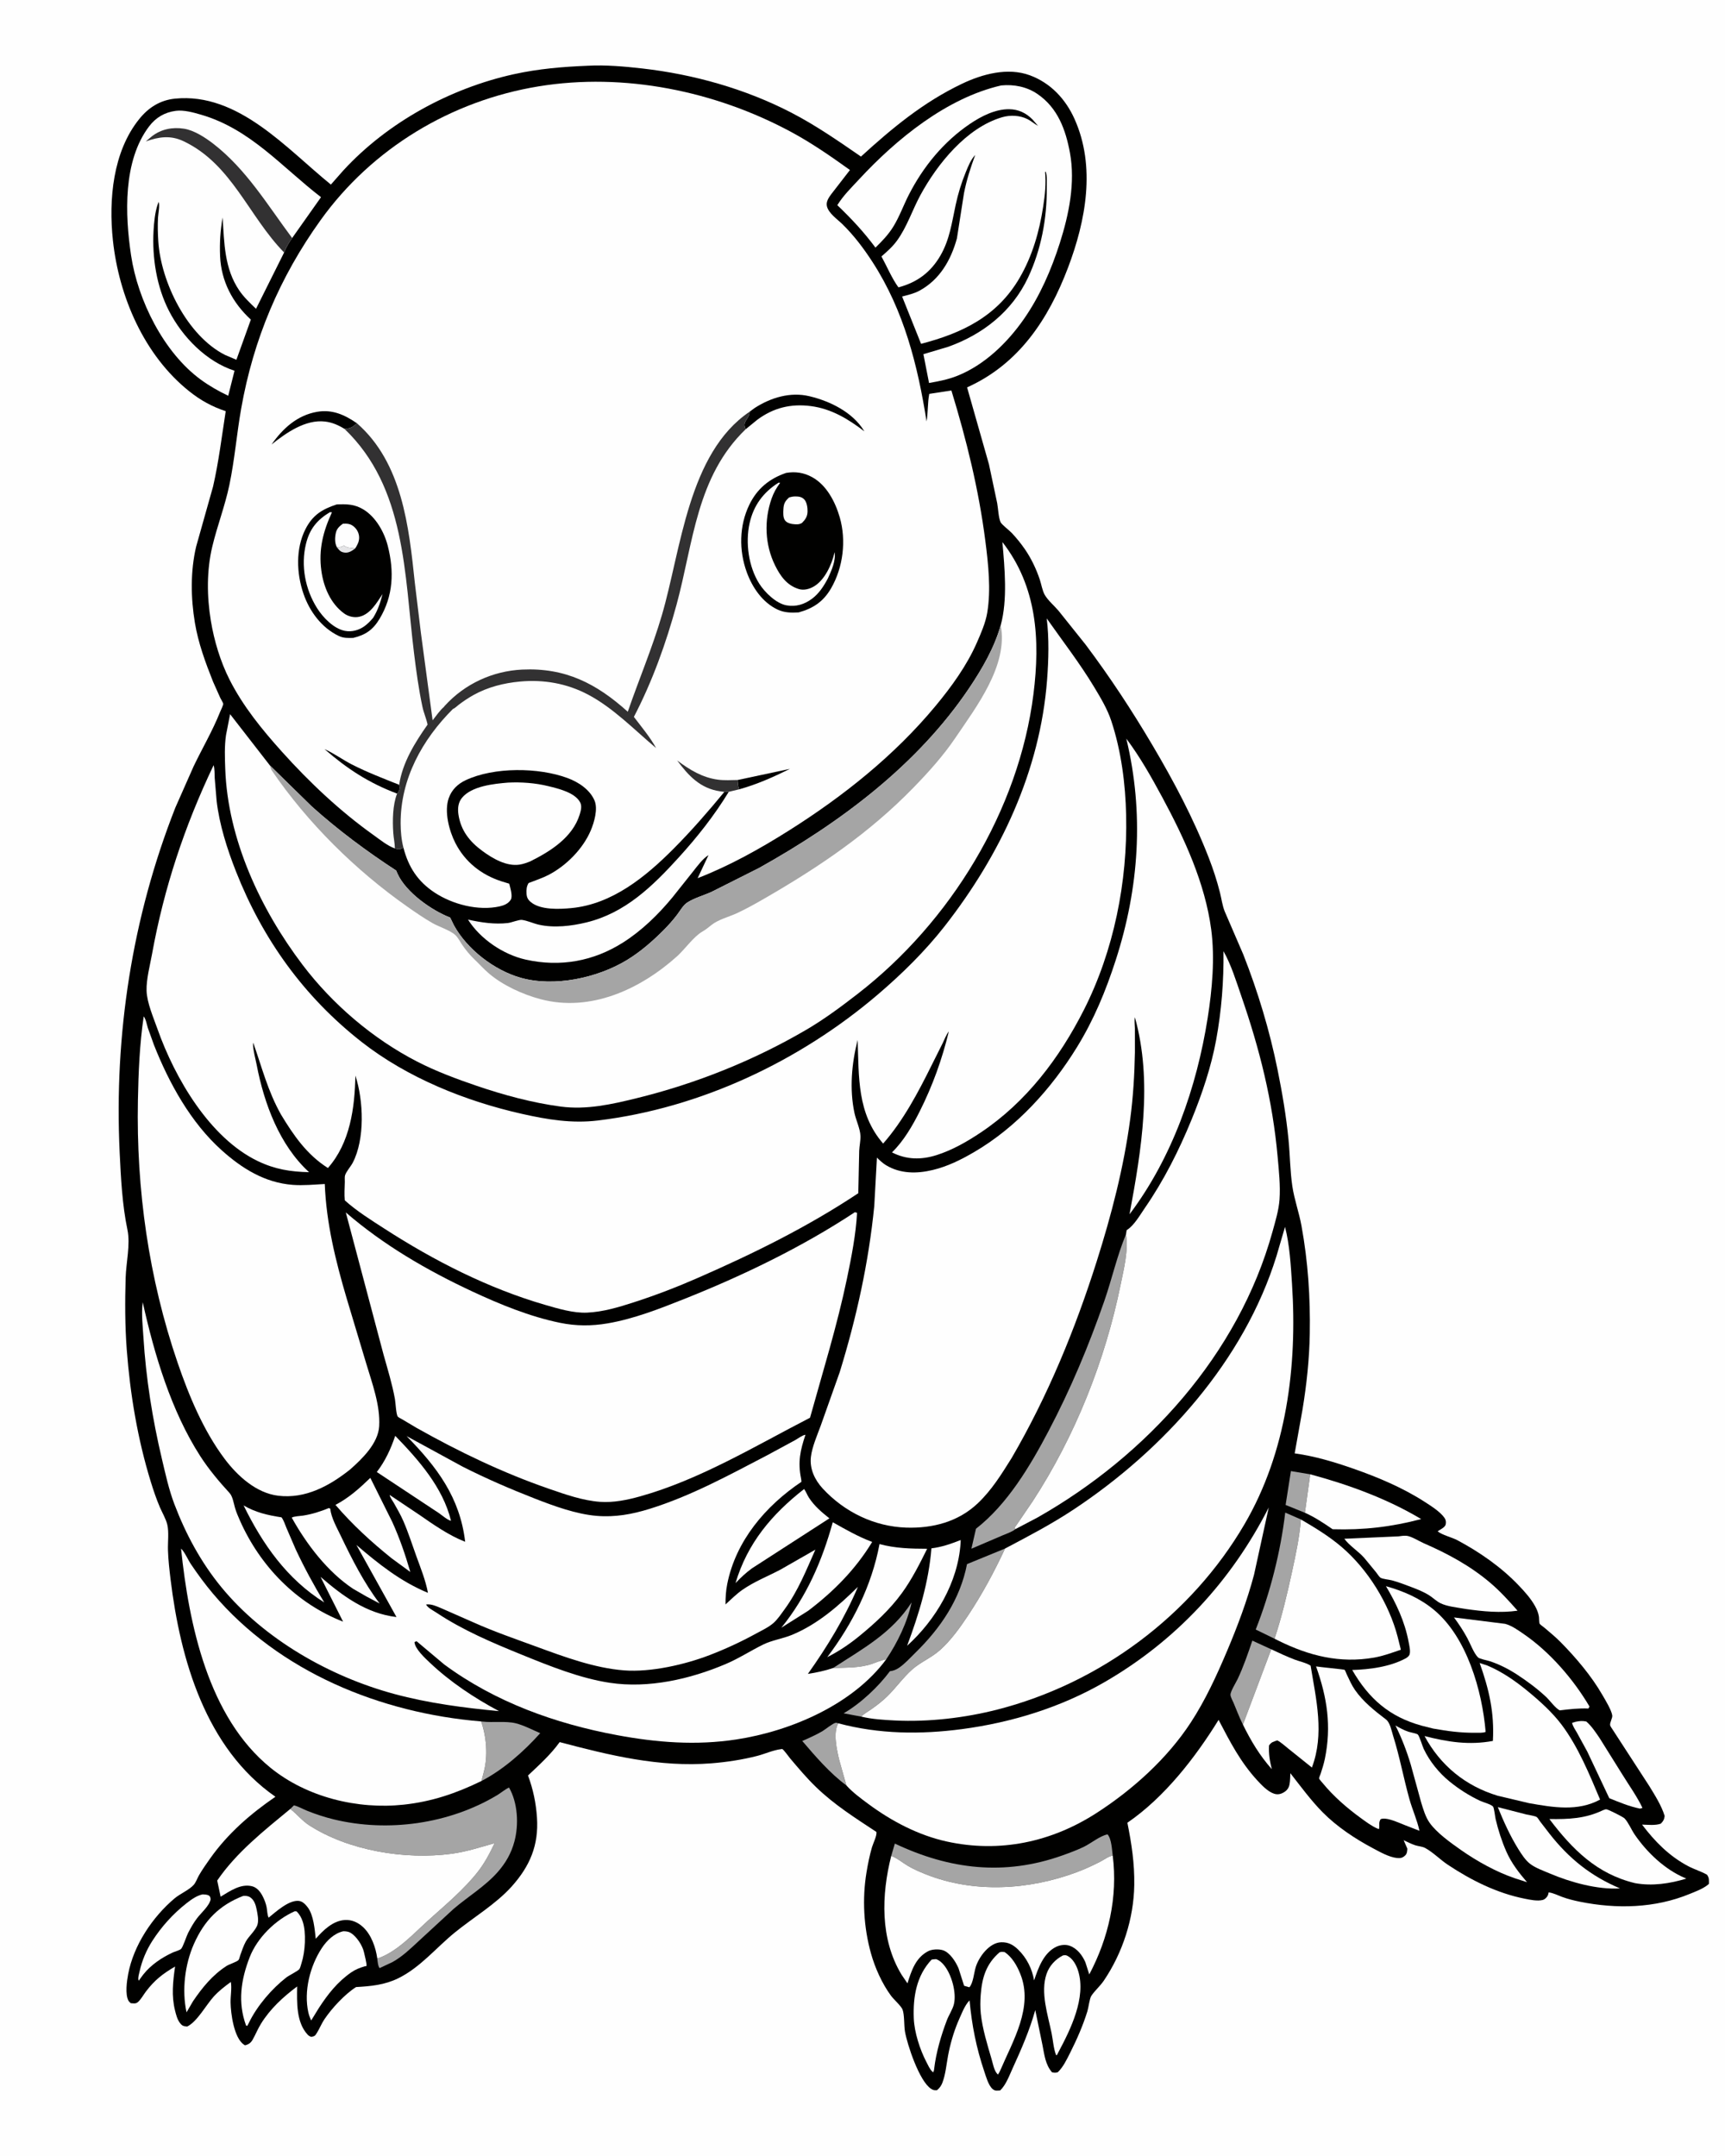 <svg version="1.1" xmlns="http://www.w3.org/2000/svg" style="display: block;" viewBox="0 0 1638 2048" width="1024" height="1280">
<path transform="translate(0,0)" fill="rgb(254,254,254)" d="M -0 -0 L 1638 0 L 1638 2048 L -0 2048 L -0 -0 z"/>
<path transform="translate(0,0)" fill="rgb(1,1,0)" d="M 557.902 62.45 C 575.038 61.519 592.888 63.119 609.93 65.054 C 658.515 70.569 707.729 84.417 751.261 106.938 C 774.582 119.003 795.97 133.868 817.549 148.731 C 847.146 121.681 876.822 97.119 913.289 79.672 C 932.686 70.392 956.883 63.728 977.984 71.536 C 997.69 78.829 1011.91 94.127 1020.38 113.004 C 1040.72 158.291 1031.11 209.686 1014.17 254.336 C 995.587 303.303 967.489 345.855 918.336 367.98 L 939.104 441.047 L 946.933 478 C 947.861 483.014 948.128 491.539 950.123 495.981 C 951.158 498.286 958.588 503.936 960.781 506.275 C 965.316 511.113 969.525 516.319 973.284 521.782 C 979.313 530.547 984 540.431 987.382 550.5 C 988.882 554.966 989.817 561.169 992.148 565.162 C 995.223 570.431 1001.13 575.391 1005.12 580.086 L 1030.91 612.331 C 1053.93 642.976 1074.79 674.715 1094.29 707.697 C 1114.78 742.367 1133.29 777.222 1147.89 814.811 C 1152.04 825.504 1155.7 836.69 1158.5 847.831 C 1159.97 853.657 1160.75 859.879 1162.91 865.5 L 1180.7 906.741 C 1194.55 941.944 1205.7 978.906 1213.2 1016 C 1217.67 1038.06 1221.48 1060.46 1223.66 1082.87 C 1225.07 1097.36 1225.12 1112.35 1227.24 1126.71 C 1229.1 1139.34 1233.64 1151.78 1235.95 1164.43 C 1242.15 1198.36 1244.42 1232.55 1243.82 1267 C 1243.41 1291.06 1240.83 1315.27 1236.91 1339 L 1229.48 1380.58 C 1248.8 1383.23 1267.32 1388.83 1285.67 1395.26 C 1308.78 1403.34 1332.25 1413.27 1352.87 1426.57 C 1358.81 1430.4 1367.83 1436.06 1371.83 1441.91 C 1373.15 1443.83 1373.33 1445.74 1372.93 1448.01 C 1372.44 1450.8 1367.65 1452.97 1365.26 1454.58 C 1369.19 1458.04 1378.88 1460.33 1384 1463.06 C 1405.09 1474.31 1425.73 1488.63 1442.24 1505.98 C 1448.04 1512.07 1453.78 1518.4 1457.88 1525.79 C 1459.61 1528.91 1460.88 1532.1 1461.45 1535.64 C 1461.68 1537.04 1461.56 1541.32 1462.1 1542.31 C 1462.63 1543.27 1465.79 1545.42 1466.75 1546.23 C 1471.94 1550.67 1477.27 1555.01 1482.07 1559.88 C 1496.66 1574.68 1511.35 1592.01 1521.73 1610.03 C 1524.47 1614.79 1530.23 1624.14 1531.1 1629.38 C 1531.52 1631.94 1528.71 1636.17 1529.09 1638.76 C 1529.25 1639.8 1530.89 1642.01 1531.49 1642.97 L 1566.38 1696.73 C 1571.76 1705.57 1577.83 1715.04 1580.89 1725 C 1580.44 1728.4 1579.62 1729.87 1577.23 1732.31 C 1571.97 1734.21 1565.01 1733.32 1559.42 1733.21 C 1571.61 1749.32 1585.2 1763.14 1603.26 1772.69 C 1609.07 1775.76 1615.42 1777.58 1621.13 1780.82 C 1623.35 1784.12 1622.92 1785.74 1622.92 1789.5 L 1621.57 1790.65 C 1616.81 1794.37 1610.11 1796.83 1604.54 1799.11 C 1571.47 1812.69 1535.15 1813.49 1500.41 1806.47 C 1494.76 1805.32 1489.27 1803.97 1483.84 1802.01 C 1479.78 1800.54 1474.94 1798.02 1470.7 1797.6 C 1470.51 1798.59 1470.34 1799.58 1469.9 1800.5 C 1469.03 1802.31 1467.14 1804.22 1465.17 1804.76 C 1460.1 1806.14 1452.92 1804.58 1447.88 1803.57 C 1421.56 1798.32 1397.23 1786.13 1374.99 1771.38 C 1367.83 1766.63 1360.93 1759.51 1353.56 1755.5 C 1350.62 1753.9 1347.12 1753.87 1344 1752.84 C 1340.27 1751.6 1336.54 1749.68 1332.98 1748.02 L 1336.5 1756.05 C 1336.38 1758.31 1336.25 1760.76 1334.5 1762.44 C 1331.98 1764.87 1329.91 1765.3 1326.5 1764.92 C 1318.86 1764.05 1310.36 1759.14 1303.62 1755.56 C 1286.79 1746.63 1269.51 1735.12 1256.07 1721.52 C 1244.87 1710.18 1235.2 1696.9 1225.36 1684.37 C 1225.21 1687.98 1225.23 1691.89 1224.48 1695.42 C 1223.8 1698.63 1222.03 1700.82 1219.27 1702.5 C 1216.35 1704.28 1213.34 1704.94 1210 1703.88 C 1203.95 1701.95 1197.91 1695.52 1193.75 1690.97 C 1177.75 1673.48 1168.05 1654.48 1157.21 1633.72 C 1134.97 1669.73 1105.8 1707.3 1070.59 1731.44 C 1074.6 1751.54 1077.43 1769.93 1077.12 1790.57 C 1076.63 1822.52 1066.09 1854.94 1048.26 1881.36 C 1044.76 1886.55 1039.73 1890.82 1036.39 1895.8 C 1034.61 1898.44 1033.71 1906.95 1032.63 1910.43 C 1028.42 1924.02 1022.61 1937.31 1016.2 1950 C 1012.97 1956.38 1009.68 1963.43 1004.5 1968.43 C 1002.26 1969.09 1001.22 1968.97 999.019 1968.5 C 992.73 1961.29 991.753 1951.96 989.984 1942.88 L 983.092 1909.37 C 977.779 1928.45 969.836 1946.68 961.609 1964.66 C 958.398 1971.67 955.369 1980.31 949.776 1985.71 C 946.906 1985.91 944.981 1986.45 942.598 1984.4 C 938.579 1980.95 936.324 1972.58 934.673 1967.7 C 927.097 1945.31 922.83 1923.72 920.689 1900.2 C 915.864 1904.89 912.436 1914.59 909.632 1920.75 C 905.414 1930.86 902.294 1941.83 900.277 1952.58 C 898.7 1960.98 897.938 1970.4 894.893 1978.36 C 893.746 1981.35 892.247 1983.43 889.774 1985.5 C 887.282 1985.62 886.444 1985.61 884.29 1984.28 C 872.998 1977.28 861.43 1941.99 859.326 1929.73 C 858.325 1923.89 858.97 1914.01 857.007 1908.82 C 855.796 1905.62 848.479 1899.03 846.09 1895.79 C 837.565 1884.2 830.863 1869.25 827.011 1855.43 C 820.12 1830.69 818.604 1803.78 822.821 1778.44 C 824.152 1770.44 825.751 1762.46 828.01 1754.67 C 829.03 1751.14 833.005 1743.33 832.158 1740.14 C 811.806 1726.68 792.419 1714.54 774.781 1697.47 C 765.987 1688.97 758.154 1679.65 750.272 1670.31 C 749.016 1668.83 744.145 1661.96 742.799 1661.42 C 742.456 1661.28 742.062 1661.49 741.694 1661.53 C 734.318 1662.37 726.286 1666.07 719.003 1667.95 C 705.119 1671.53 689.961 1673.84 675.655 1674.98 C 625.95 1678.95 578.96 1667.42 531.375 1654.84 C 522.811 1666.76 511.911 1676.52 501.305 1686.56 C 506.175 1699.64 508.907 1712.73 509.827 1726.66 C 511.553 1752.79 503.078 1772.71 485.785 1792.01 C 470.829 1808.7 449.22 1821.5 431.82 1835.67 C 414.078 1850.12 398.98 1868.88 378.175 1879.13 C 365.198 1885.52 352.136 1886.74 337.998 1887.52 C 327.223 1894.39 315.01 1907.61 307.898 1918.17 C 305.146 1922.26 303.421 1926.86 300.826 1931 C 299.013 1933.88 298.854 1934.13 295.5 1934.85 C 294.084 1934.34 293.13 1933.93 292.08 1932.81 C 281.061 1921.08 281.805 1901.96 282.017 1886.96 C 268.626 1897 256.534 1908.08 247.649 1922.4 C 244.601 1927.31 242.531 1932.71 239.652 1937.7 C 237.95 1940.65 235.759 1942.08 232.5 1942.86 L 231.481 1942.23 C 221.944 1935.74 218.949 1912.4 218.795 1902.15 C 218.702 1895.97 220.093 1888.69 219.061 1882.68 C 213.299 1886.85 207.654 1891.23 202.842 1896.5 C 195.675 1904.35 186.987 1920.6 177.5 1925.05 C 173.904 1924.55 172.927 1924.55 170.605 1921.5 C 168.153 1918.28 167.042 1913.75 166.068 1909.89 C 162.52 1895.83 164.051 1882.21 166.094 1868.04 C 154.358 1874.91 146.652 1880.88 138.392 1891.77 C 136.199 1894.66 133.484 1899.56 130.762 1901.81 C 128.547 1903.63 126.658 1902.99 124 1902.85 C 123.312 1902.21 122.3 1901.36 121.828 1900.5 C 118.482 1894.42 120.296 1881.75 121.543 1875.15 C 126.703 1847.85 144.532 1821.06 165.606 1803.3 C 170.831 1798.9 179.515 1795.26 183.775 1790.46 C 185.931 1788.03 187.128 1784.25 188.767 1781.42 C 191.962 1775.89 195.705 1770.58 199.393 1765.37 C 216.171 1741.66 237.626 1723.04 261.396 1706.75 C 195.148 1660.64 171.093 1576.43 161.817 1500.38 C 160.692 1491.15 159.626 1481.79 159.333 1472.5 C 159.099 1465.07 160.387 1455.31 158.679 1448.2 C 157.392 1442.84 153.915 1436.99 151.712 1431.88 C 148.313 1423.98 145.535 1415.71 143.002 1407.5 C 130.506 1367.02 123.378 1324.27 120.191 1282.07 C 118.487 1259.5 118.459 1236.41 119.134 1213.78 C 119.562 1199.42 123.766 1182.09 120.847 1168.18 C 115.89 1144.55 114.613 1118.95 113.464 1094.88 C 108.119 982.966 125.239 871.547 166.361 767.135 L 183.618 728.111 C 191.886 710.809 201.71 694.207 208.811 676.372 C 209.417 674.848 211.886 669.951 211.818 668.625 C 211.763 667.571 209.62 664.161 209.029 662.947 L 202.16 647.562 C 194.936 629.361 188.13 610.972 184.908 591.573 C 180.97 567.87 180.598 542.785 186.072 519.296 L 202.175 462.123 C 207.549 438.705 210.474 414.326 214.187 390.591 C 201.078 386.22 190.385 380.33 179.588 371.728 C 136.757 337.604 112.719 281.707 107.022 228.19 C 102.925 189.709 106.949 144.078 132.121 112.982 C 140.971 102.05 151.963 95.108 166.031 93.7 C 226.141 87.688 271.997 141.267 314.074 175.33 L 325.852 161.957 C 367.923 116.187 427.359 83.844 487.832 70.496 C 511.065 65.368 534.184 63.424 557.902 62.45 z"/>
<path transform="translate(0,0)" fill="rgb(165,165,165)" d="M 1239.19 1436.98 L 1220.87 1429.57 L 1225.9 1397.4 L 1244.24 1400.45 L 1239.19 1436.98 z"/>
<path transform="translate(0,0)" fill="rgb(165,165,165)" d="M 803.675 1695.95 C 788.416 1684.85 774.031 1668.1 761.797 1653.77 C 768.213 1650.96 774.63 1648.11 780.697 1644.59 C 783.47 1642.99 790.859 1636.92 793.46 1636.5 C 794.313 1636.36 795.159 1636.82 796.008 1636.98 C 790.744 1645.77 794.752 1663.17 797.092 1672.55 L 803.675 1695.95 z"/>
<path transform="translate(0,0)" fill="rgb(165,165,165)" d="M 791.046 1584.47 C 819.268 1566.07 846.833 1551.41 865.64 1522.13 C 861.725 1540.72 852.199 1560.4 841.599 1576.12 L 840.857 1576.27 C 836.596 1577.21 832.519 1578.91 828.419 1580.38 C 816.915 1584.52 803.193 1584 791.046 1584.47 z"/>
<path transform="translate(0,0)" fill="rgb(165,165,165)" d="M 1180.32 1638.21 L 1179.88 1637.33 C 1176.73 1630.92 1174.23 1624.22 1171.46 1617.64 C 1170.63 1615.68 1168.54 1611.96 1168.5 1609.92 C 1168.42 1606.69 1173.75 1598.22 1175.26 1595.04 C 1180.87 1583.17 1185.06 1570.86 1189.27 1558.45 L 1207.22 1566.68 L 1180.32 1638.21 z"/>
<path transform="translate(0,0)" fill="rgb(165,165,165)" d="M 456.802 1635.2 L 458.09 1635.35 C 468.065 1636.52 480.071 1634.63 489.532 1636.93 C 497.186 1638.78 505.566 1643.23 512.897 1646.35 C 497.448 1663.66 477.823 1681.03 457.09 1691.78 L 459.347 1683.08 C 463.364 1667.95 461.886 1649.87 456.802 1635.2 z"/>
<path transform="translate(0,0)" fill="rgb(254,254,254)" d="M 1496.46 1635.5 C 1500.14 1634.77 1502.82 1634.5 1506.5 1635.3 C 1511.6 1639.74 1515.35 1645.56 1519.15 1651.11 L 1540.82 1685.8 C 1547.15 1696.08 1554.66 1706.48 1559.81 1717.35 L 1557.5 1718.03 C 1547.25 1715.94 1537.92 1712.05 1528.28 1708.11 L 1507.45 1663.95 L 1497.57 1645.87 C 1495.99 1643.05 1493.51 1639.71 1493 1636.5 L 1496.46 1635.5 z"/>
<path transform="translate(0,0)" fill="rgb(254,254,254)" d="M 192.103 1799.5 C 194.292 1799.62 196.545 1799.5 198.427 1800.77 C 199.633 1801.59 199.549 1802.69 199.886 1804 C 198.89 1810.15 190.851 1817.05 187.074 1821.98 C 183.716 1826.36 180.936 1831.34 178.402 1836.24 C 176.877 1839.19 173.606 1849.6 171.697 1851.37 C 170.384 1852.58 165.586 1853.91 163.749 1854.76 C 153.52 1859.49 143.095 1866.49 136.073 1875.39 L 135.172 1876.55 L 131.569 1881.5 L 131.288 1880.75 C 130.746 1878.4 131.866 1874.97 132.385 1872.64 C 134.661 1862.43 138.784 1852.56 144.435 1843.75 C 153.144 1830.18 164.144 1817.96 176.847 1808 C 181.345 1804.48 186.446 1800.76 192.103 1799.5 z"/>
<path transform="translate(0,0)" fill="rgb(254,254,254)" d="M 231.175 1430.03 C 242.588 1436.73 254.243 1439.35 267.177 1441.34 C 269.339 1444.22 270.511 1448.11 271.891 1451.43 L 280.736 1471.92 C 288.83 1489.15 297.876 1505.89 307.754 1522.16 C 272.315 1499.93 249.274 1466.95 231.175 1430.03 z"/>
<path transform="translate(0,0)" fill="rgb(254,254,254)" d="M 912.258 1462.88 L 912.164 1465.62 C 909.798 1502.94 888.635 1538.69 861.367 1563.33 C 872.608 1533.13 881.865 1503.1 884.472 1470.78 C 894.114 1469.65 903.279 1466.43 912.258 1462.88 z"/>
<path transform="translate(0,0)" fill="rgb(254,254,254)" d="M 375.182 1363.91 C 397.297 1386.68 420.463 1412.88 428.163 1444.61 C 425.104 1444.14 419.295 1439.1 416.506 1437.21 L 357.686 1398.28 C 365.793 1387.7 370.907 1376.49 375.182 1363.91 z"/>
<path transform="translate(0,0)" fill="rgb(165,165,165)" d="M 1210.36 1556.64 L 1192.47 1547.92 C 1206.23 1513.02 1216.11 1474.06 1220.5 1436.82 L 1235.38 1443.33 C 1234.08 1460.19 1230.5 1476.63 1226.93 1493.12 C 1222.29 1514.56 1217.23 1535.77 1210.36 1556.64 z"/>
<path transform="translate(0,0)" fill="rgb(254,254,254)" d="M 1009.32 1857.5 C 1011.05 1857.23 1011.89 1856.99 1013.55 1857.82 C 1018.88 1860.48 1022.2 1866.84 1023.86 1872.29 C 1031.61 1897.62 1016.61 1927.79 1004.94 1949.63 L 1003.76 1952 L 1002.89 1952.23 C 1000.46 1946.08 999.949 1938.04 998.63 1931.5 C 995.09 1913.95 987.749 1892.61 993.839 1874.97 C 996.494 1867.28 1002.2 1861.19 1009.32 1857.5 z"/>
<path transform="translate(0,0)" fill="rgb(254,254,254)" d="M 351.532 1403.84 L 372.427 1445.8 C 379.428 1461.28 384.793 1476.93 389.518 1493.24 L 371.733 1480.21 C 352.173 1464.46 334.82 1448.56 318.418 1429.51 C 331.2 1422.81 341.267 1413.75 351.532 1403.84 z"/>
<path transform="translate(0,0)" fill="rgb(254,254,254)" d="M 325.937 1834.5 C 328.428 1834.55 330.788 1834.76 332.964 1836.09 C 338.559 1839.52 344.112 1848.14 345.5 1854.42 C 345.935 1856.39 348.391 1865.99 347.888 1867.35 C 347.697 1867.86 346.828 1867.65 346.299 1867.8 C 341.575 1869.2 337.454 1870.77 333.383 1873.58 C 320.3 1882.63 311.156 1894.32 302.612 1907.48 L 295.331 1919.31 C 294.264 1916.81 293.266 1914.33 292.67 1911.67 C 288.155 1891.52 294.26 1867.55 305.448 1850.52 C 310.188 1843.3 317.313 1836.37 325.937 1834.5 z"/>
<path transform="translate(0,0)" fill="rgb(254,254,254)" d="M 312.209 1432.5 L 313.463 1433.1 C 314.417 1441.84 319.602 1450.8 323.356 1458.66 C 333.85 1480.61 345.611 1503.83 360.391 1523.19 L 348.014 1516.62 L 335.262 1509.28 C 310.937 1493.19 290.988 1466.95 276.916 1441.65 C 278.482 1440.33 285.17 1440.07 287.464 1439.71 C 296.184 1438.36 304.058 1435.84 312.209 1432.5 z"/>
<path transform="translate(0,0)" fill="rgb(254,254,254)" d="M 790.756 1445.99 C 803.231 1453.01 814.697 1459.6 828.179 1464.72 C 812.432 1490.71 791.517 1511.82 767.415 1530.07 L 741.916 1546.17 C 765.963 1516.56 780.646 1482.6 790.756 1445.99 z"/>
<path transform="translate(0,0)" fill="rgb(254,254,254)" d="M 763.536 1414.44 C 765.297 1416.76 766.432 1420.08 768.076 1422.6 C 773.343 1430.68 780.122 1436.36 787.558 1442.3 L 713.992 1489.79 C 708.249 1494.02 703.262 1498.63 698.395 1503.82 C 709.69 1465.88 732.778 1438.52 763.536 1414.44 z"/>
<path transform="translate(0,0)" fill="rgb(254,254,254)" d="M 884.59 1861.5 C 886.051 1861.11 887.495 1861.1 889 1861.01 C 892.527 1862.42 894.8 1864.59 897.06 1867.55 C 903.724 1876.28 908.303 1892.63 905.895 1903.5 C 904.781 1908.53 901.064 1913.95 899.193 1918.87 C 893.622 1933.5 888.92 1949.6 887.062 1965.17 L 886.91 1966.5 L 886.162 1968.56 L 885.326 1967.84 C 882.948 1965.69 881.161 1961.54 879.688 1958.71 C 873.558 1946.96 868.217 1930.52 867.704 1917.14 C 866.92 1896.71 870.266 1876.73 884.59 1861.5 z"/>
<path transform="translate(0,0)" fill="rgb(254,254,254)" d="M 1422.41 1716.62 L 1449.52 1723.57 C 1452.1 1724.21 1457.28 1724.8 1459.36 1726.01 C 1460.23 1726.51 1461.95 1729.42 1462.62 1730.3 L 1471.45 1741.76 C 1489.99 1765.42 1510.77 1782.14 1538.5 1793.81 C 1517.29 1795.18 1491.32 1787.96 1471.9 1779.68 C 1465.91 1777.13 1457.85 1774.3 1452.8 1770.26 C 1448.41 1766.74 1444.96 1761.34 1442.01 1756.63 C 1434.27 1744.27 1427.88 1730.13 1422.41 1716.62 z"/>
<path transform="translate(0,0)" fill="rgb(254,254,254)" d="M 835.165 1466.73 C 850.19 1470.81 864.975 1471.15 880.405 1471.19 C 873.266 1485.58 865.985 1500.08 856.525 1513.13 C 845.05 1528.95 830.49 1542.31 815.392 1554.58 C 806.141 1562.11 796.183 1568.76 785.537 1574.13 C 809.58 1542.3 827.777 1506.24 835.165 1466.73 z"/>
<path transform="translate(0,0)" fill="rgb(165,165,165)" d="M 817.884 1630.64 L 801.06 1627.49 C 816.999 1618.35 834.133 1602.23 845.034 1587.5 C 848.307 1587.17 851.121 1585.98 853.823 1584.12 C 859.287 1580.36 864.254 1574.8 869.028 1570.14 C 893.1 1546.62 911.717 1519.37 918.271 1485.76 L 954.411 1470.96 C 944.239 1492.9 932.648 1514.4 919.257 1534.56 C 911.612 1546.07 903.001 1558.14 892.648 1567.4 C 884.48 1574.71 874.151 1578.81 866.268 1585.79 C 857.52 1593.53 850.618 1603.52 842.19 1611.68 C 837.63 1616.09 832.435 1620.08 827.232 1623.71 C 824.12 1625.88 820.422 1627.8 817.884 1630.64 z"/>
<path transform="translate(0,0)" fill="rgb(254,254,254)" d="M 949.179 1854.5 C 951.123 1853.91 951.962 1854.09 953.958 1854.27 C 961.175 1859.09 965.836 1867.37 968.981 1875.28 C 981.437 1906.58 961.853 1938.52 949.858 1966.69 C 949.243 1968.15 948.526 1969.3 947.675 1970.63 L 946.81 1969.79 C 944.024 1966.81 942.792 1960.05 941.638 1956.11 C 937.543 1942.11 932.935 1927.32 931.367 1912.81 C 930.736 1906.98 930.828 1900.94 931.263 1895.1 C 932.492 1878.62 936.395 1865.57 949.179 1854.5 z"/>
<path transform="translate(0,0)" fill="rgb(254,254,254)" d="M 1244.24 1400.45 C 1280.6 1410.27 1317.25 1423.59 1349.65 1442.98 C 1321.46 1450.43 1294.71 1453.54 1265.52 1452.63 C 1257.08 1446.84 1248.58 1441.15 1239.19 1436.98 L 1244.24 1400.45 z"/>
<path transform="translate(0,0)" fill="rgb(254,254,254)" d="M 279.764 1815.5 L 281.545 1815.65 C 284.39 1818.57 285.999 1821.48 287.303 1825.31 C 290.855 1835.77 289.623 1854.29 286.214 1864.66 C 285.717 1866.17 285.036 1869.2 284.178 1870.44 C 282.977 1872.18 274.128 1876.55 271.84 1878.33 C 257.961 1889.09 244.098 1905.28 236.316 1921.23 L 235.704 1922.5 L 234.674 1924.41 L 233.5 1924.05 C 225.472 1902.05 228.612 1880.7 236.91 1859.28 C 244.135 1840.64 261.467 1823.66 279.764 1815.5 z"/>
<path transform="translate(0,0)" fill="rgb(254,254,254)" d="M 230.733 1800.97 C 233.063 1800.71 235.501 1800.96 237.5 1802.31 C 241.435 1804.99 242.793 1809.86 243.649 1814.24 C 244.46 1818.4 245.561 1823.75 244.45 1827.87 C 242.921 1833.54 236.136 1839.01 233.249 1844.33 C 231.063 1848.36 229.581 1852.88 228.023 1857.19 C 227.642 1858.24 227.026 1861.08 226.371 1861.82 C 224.813 1863.57 217.505 1865.83 214.93 1867.5 C 201.562 1876.14 191.959 1887.98 183.139 1900.97 L 176.977 1911.52 C 172.425 1890.6 175.378 1865.96 184.022 1846.5 C 193.865 1824.33 208.011 1809.77 230.733 1800.97 z"/>
<path transform="translate(0,0)" fill="rgb(165,165,165)" d="M 846.299 1762.9 L 849.713 1751.22 C 901.873 1775.95 954.066 1782.04 1008.98 1762.44 C 1015.82 1759.99 1022.67 1757.47 1029.22 1754.31 C 1035.98 1751.04 1044.67 1743.79 1051.75 1742.5 C 1055.6 1746.9 1055.92 1757.16 1056.68 1762.77 C 1053.23 1762.86 1048.25 1766.67 1045.11 1768.27 C 1037.77 1772.03 1030.14 1775.57 1022.42 1778.45 C 976.913 1795.41 924.55 1798.56 879.003 1780.35 C 873.269 1778.05 867.469 1775.59 862.153 1772.42 C 857.422 1769.6 852.792 1765.73 847.786 1763.53 L 846.299 1762.9 z"/>
<path transform="translate(0,0)" fill="rgb(254,254,254)" d="M 1380.79 1536.42 L 1429.43 1542.51 C 1435.64 1544.17 1441.78 1548.59 1447 1552.18 C 1471.95 1569.31 1494.2 1595.1 1509.5 1621.05 L 1508.5 1622.94 C 1499.42 1622.56 1490.34 1623.57 1481.34 1624.69 C 1477.4 1623.04 1471.8 1615.23 1468.35 1611.99 C 1459.95 1604.11 1450.42 1597.05 1440.79 1590.75 C 1432.75 1585.5 1424.14 1581.09 1415.02 1578.04 C 1412.36 1577.15 1405.01 1575.88 1403.48 1574.27 C 1399.45 1570 1396.35 1561.45 1393.49 1556.15 C 1389.71 1549.13 1385.51 1542.8 1380.79 1536.42 z"/>
<path transform="translate(0,0)" fill="rgb(254,254,254)" d="M 1522.4 1719.5 C 1523.44 1719.22 1524.44 1718.58 1525.5 1718.67 C 1527.52 1718.85 1541.46 1725.94 1542.78 1727.31 C 1546.37 1731.04 1549.34 1738.17 1552.39 1742.62 C 1564.13 1759.73 1580.92 1775.69 1600.07 1783.9 L 1601.5 1784.5 C 1585.74 1789.27 1569.08 1791.78 1552.75 1788.81 C 1516.37 1780.08 1493.17 1756.64 1471.4 1727.92 C 1489.88 1728.14 1505.42 1727.6 1522.4 1719.5 z"/>
<path transform="translate(0,0)" fill="rgb(254,254,254)" d="M 1325.23 1639.07 C 1329.08 1641.32 1333.3 1643.57 1337.52 1645 C 1339.07 1645.52 1345.52 1646.75 1346.4 1647.6 C 1348.03 1649.19 1350.85 1658.8 1352.07 1661.35 C 1357.68 1673.18 1366.57 1684.13 1376.71 1692.37 C 1385.47 1699.49 1395.22 1705.71 1405.45 1710.54 C 1408.16 1711.83 1416.11 1713.94 1417.9 1716.11 C 1418.93 1717.36 1419.85 1725.88 1420.33 1727.93 C 1422.8 1738.48 1426.18 1748.98 1430.56 1758.9 C 1435.41 1769.88 1442.43 1778.89 1450.17 1787.92 L 1438.78 1784.25 C 1421.18 1778.29 1402.73 1768.08 1387.52 1757.41 C 1377.84 1750.61 1364.44 1741.11 1357.64 1731.48 C 1353.72 1725.93 1351.54 1718.51 1349.6 1712.08 L 1339.7 1676.08 C 1335.82 1663.12 1331.2 1651.2 1325.23 1639.07 z"/>
<path transform="translate(0,0)" fill="rgb(254,254,254)" d="M 1207.22 1566.68 C 1214.6 1570.15 1221.97 1573.61 1229.59 1576.51 C 1234.17 1578.25 1240.7 1579.57 1244.62 1582.25 C 1249.9 1614.54 1257.88 1647.07 1245.84 1678.99 L 1223.75 1661.28 C 1220.19 1658.52 1216.99 1655.34 1213 1653.21 C 1209.2 1654.51 1207.55 1654.64 1205.13 1658 C 1204.64 1665.91 1205.87 1672.89 1207.74 1680.54 C 1196.12 1667.38 1188.05 1653.89 1180.32 1638.21 L 1207.22 1566.68 z"/>
<path transform="translate(0,0)" fill="rgb(165,165,165)" d="M 964.237 1452.52 C 961.099 1455.19 955.791 1456.82 951.967 1458.51 L 922.429 1471.15 L 926.782 1452.16 C 956.681 1428.88 978.267 1392.51 995.672 1359.43 C 1016.75 1319.37 1033.82 1278.55 1048.67 1235.83 C 1055.9 1215.03 1060.79 1192.77 1069.24 1172.53 C 1071.7 1187.58 1067.21 1205.31 1064.22 1220 C 1049.51 1292.33 1020.96 1364.22 980.572 1426.15 L 965.299 1448.59 C 964.134 1450.35 963.083 1450.62 964.237 1452.52 z"/>
<path transform="translate(0,0)" fill="rgb(254,254,254)" d="M 1328.14 1459.4 C 1330.51 1459.05 1332.96 1458.71 1335.36 1458.83 C 1339.98 1459.05 1347.65 1464.01 1352.06 1465.92 C 1374.73 1475.78 1396.17 1487.34 1415.14 1503.44 C 1424.7 1511.55 1432.9 1520.63 1441.19 1530.01 C 1424.88 1532.31 1408.44 1530.76 1392.24 1528.43 L 1389.06 1527.91 C 1382.34 1526.76 1374.38 1525.94 1368.18 1523.02 C 1364.28 1521.18 1361.1 1517.92 1357.47 1515.57 C 1352.22 1512.17 1345.9 1509.67 1340.06 1507.46 C 1334.11 1505.21 1327.97 1502.84 1321.82 1501.19 C 1318.98 1500.43 1313.02 1499.99 1310.93 1498.65 C 1309.79 1497.92 1307.74 1494.68 1306.78 1493.5 L 1295.42 1479.7 C 1290 1473.56 1281.16 1468.05 1276.65 1461.67 L 1328.14 1459.4 z"/>
<path transform="translate(0,0)" fill="rgb(254,254,254)" d="M 482.334 743.404 C 494.991 742.798 508.086 743.714 520.387 746.725 C 529.778 749.024 545.747 752.704 550.766 762.066 C 552.752 765.77 551.516 770.099 550.338 773.875 C 543.593 795.487 522.602 808.696 503.386 818.254 C 500.111 819.56 496.761 820.785 493.257 821.309 C 480.765 823.177 467.734 815.505 458.067 808.423 C 445.861 799.482 437.429 788.863 435.212 773.584 C 434.42 768.129 434.9 762.444 438.482 758.003 C 447.681 746.6 468.873 744.53 482.334 743.404 z"/>
<path transform="translate(0,0)" fill="rgb(165,165,165)" d="M 275.515 1718.32 L 279 1714.91 C 283.374 1716.01 287.329 1718.37 291.5 1720.06 C 299.519 1723.31 308.454 1726.22 316.887 1728.26 C 368.308 1740.73 426.471 1732.57 471.951 1705.27 C 475.747 1702.99 479.295 1699.84 483.273 1697.97 C 491.618 1712.56 492.685 1733.16 488.388 1749.26 C 485.417 1760.4 480.138 1769.61 472.536 1778.26 C 460.7 1791.72 444.306 1801.58 430.707 1813.2 L 397.152 1844.15 C 389.574 1851.2 381.826 1858.65 372.725 1863.7 L 360.38 1869.52 C 358.826 1867.94 358.439 1862.89 358.135 1860.56 L 358.145 1860.39 L 360.639 1859.59 C 378.171 1852.75 393.135 1836.33 406.929 1823.87 C 423.05 1809.32 439.815 1795.49 453.36 1778.39 C 459.982 1770.03 464.997 1760.46 469.545 1750.86 C 455.855 1754.69 442.742 1759.04 428.59 1760.92 C 384.504 1766.76 331.171 1758.11 293.374 1733.82 C 286.845 1729.62 281.72 1723.09 275.515 1718.32 z"/>
<path transform="translate(0,0)" fill="rgb(254,254,254)" d="M 1249.79 1582.94 C 1252.62 1583.5 1276.35 1585.76 1276.93 1586.19 C 1277.33 1586.48 1278.65 1589.9 1278.95 1590.54 C 1281.3 1595.55 1283.58 1600.73 1286.74 1605.29 C 1294.52 1616.48 1305.43 1625.13 1316.19 1633.32 C 1320.15 1636.33 1321.51 1644.21 1322.98 1648.86 C 1329.25 1668.71 1332.88 1689.07 1338.48 1709.05 C 1341.32 1719.2 1345.77 1728.76 1347.98 1739.07 L 1334.85 1733.98 L 1329.55 1731.83 C 1324.99 1730.07 1315.75 1726.01 1311.06 1728.09 C 1310.03 1730.05 1309.74 1731.07 1309.81 1733.31 C 1309.86 1734.84 1309.9 1735.99 1309.51 1737.5 L 1308 1736.95 C 1302.58 1734.62 1296.68 1730.18 1291.87 1726.68 C 1279.2 1717.46 1266.31 1706.28 1256.37 1694.14 C 1255.86 1693.52 1252.72 1690.04 1252.67 1689.4 C 1252.59 1688.49 1253.85 1685.83 1254.17 1684.83 C 1255.67 1680.21 1257.14 1675.59 1258.13 1670.82 C 1264.59 1639.65 1260.31 1612.48 1249.79 1582.94 z"/>
<path transform="translate(0,0)" fill="rgb(254,254,254)" d="M 1316.17 1506.72 C 1332.87 1511.45 1348.32 1518.08 1361.77 1529.22 C 1393.15 1555.22 1407.58 1606.19 1410.86 1645.15 C 1408 1646.3 1403.9 1645.92 1400.79 1645.96 C 1387.35 1646.13 1374.18 1644.36 1360.99 1641.98 L 1350.36 1639.31 C 1319.55 1630.9 1299.83 1613.58 1284.13 1586.34 C 1300.61 1585.87 1319.72 1583.36 1334.5 1575.51 C 1336.2 1574.61 1338.14 1573.28 1338.67 1571.38 C 1339.6 1568.03 1338.27 1562.7 1337.63 1559.32 C 1334 1540.27 1326.04 1523.26 1316.17 1506.72 z"/>
<path transform="translate(0,0)" fill="rgb(254,254,254)" d="M 1235.38 1443.33 C 1248.83 1451.22 1262.22 1459.34 1274.11 1469.5 C 1298.95 1490.73 1319.07 1523.23 1327.29 1554.84 L 1330.34 1567.09 C 1321.97 1569.93 1313.6 1573.05 1304.87 1574.58 C 1272.42 1580.26 1243.25 1572.89 1214.2 1558.56 L 1210.36 1556.64 C 1217.23 1535.77 1222.29 1514.56 1226.93 1493.12 C 1230.5 1476.63 1234.08 1460.19 1235.38 1443.33 z"/>
<path transform="translate(0,0)" fill="rgb(254,254,254)" d="M 1405.18 1579.71 L 1412.5 1582.12 C 1426.32 1587.93 1438.8 1596.58 1450.35 1606.03 C 1461.82 1615.41 1474.19 1626.54 1483.09 1638.41 C 1498.77 1659.31 1509.47 1685.49 1519.56 1709.44 C 1498.21 1720.99 1474.84 1716.82 1452.19 1712.86 L 1422.4 1705.82 C 1391.74 1696.56 1367.97 1677.15 1352.81 1649.09 C 1374.79 1654.74 1395.13 1657.92 1417.74 1653.73 C 1419.23 1626.85 1414.16 1604.91 1405.18 1579.71 z"/>
<path transform="translate(0,0)" fill="rgb(254,254,254)" d="M 846.299 1762.9 L 847.786 1763.53 C 852.792 1765.73 857.422 1769.6 862.153 1772.42 C 867.469 1775.59 873.269 1778.05 879.003 1780.35 C 924.55 1798.56 976.913 1795.41 1022.42 1778.45 C 1030.14 1775.57 1037.77 1772.03 1045.11 1768.27 C 1048.25 1766.67 1053.23 1762.86 1056.68 1762.77 C 1061.58 1801.85 1052.72 1840.91 1034.39 1875.51 L 1030.66 1863.87 C 1027.71 1857.24 1022.86 1850.82 1015.83 1848.31 C 1011.7 1846.83 1006.52 1847.48 1002.64 1849.45 C 990.864 1855.43 985.899 1869.52 981.975 1881.2 C 980.126 1870.13 974.886 1859.76 966.845 1851.94 C 962.155 1847.39 957.533 1844.79 950.781 1844.97 C 939.621 1845.26 929.735 1858.56 926.621 1868.32 C 924.875 1873.78 924.194 1883.82 920.5 1887.72 L 915.5 1886.29 L 910.204 1869.68 C 907.587 1863.55 902.089 1854.74 895.43 1852.56 C 891.52 1851.29 885.128 1851.52 881.5 1853.39 C 869.366 1859.63 865.507 1871.99 861.712 1884 L 856.221 1875.96 C 835.522 1842.01 836.927 1799.98 846.299 1762.9 z"/>
<path transform="translate(0,0)" fill="rgb(254,254,254)" d="M 275.515 1718.32 C 281.72 1723.09 286.845 1729.62 293.374 1733.82 C 331.171 1758.11 384.504 1766.76 428.59 1760.92 C 442.742 1759.04 455.855 1754.69 469.545 1750.86 C 464.997 1760.46 459.982 1770.03 453.36 1778.39 C 439.815 1795.49 423.05 1809.32 406.929 1823.87 C 393.135 1836.33 378.171 1852.75 360.639 1859.59 L 358.145 1860.39 C 356.696 1849.98 352.504 1837.81 344.568 1830.5 C 339.714 1826.03 333.903 1823.42 327.223 1823.84 C 315.92 1824.55 306.648 1833.68 299.699 1841.66 C 298.731 1832.77 297.631 1819.13 292.096 1811.83 C 289.955 1809.01 287.183 1806.01 283.461 1805.67 C 274.064 1804.8 261.851 1816.01 254.938 1821.61 C 253.578 1818.81 253.648 1814.9 253.06 1811.81 C 252.344 1808.05 250.888 1804.28 249.093 1800.89 C 246.945 1796.84 243.827 1792.92 239.197 1791.76 C 228.406 1789.06 218.178 1796.39 209.362 1801.68 L 206.103 1786.35 C 224.355 1759.56 250.803 1738.76 275.515 1718.32 z"/>
<path transform="translate(0,0)" fill="rgb(254,254,254)" d="M 457.09 1691.78 C 433.064 1703.52 409.961 1711.36 383.304 1714.25 C 339.431 1719 291.228 1707.24 256.738 1679.23 C 197.509 1631.14 179.292 1543.17 171.758 1471.03 C 175.289 1474.31 178.269 1481.55 181.091 1485.74 C 187.58 1495.37 194.577 1504.93 202.072 1513.8 C 265.006 1588.25 361.346 1627.33 456.802 1635.2 C 461.886 1649.87 463.364 1667.95 459.347 1683.08 L 457.09 1691.78 z"/>
<path transform="translate(0,0)" fill="rgb(254,254,254)" d="M 269.651 239.851 L 242.976 293.325 C 237.379 287.985 231.383 282.297 227.028 275.882 C 212.824 254.958 212.808 230.768 211.26 206.576 C 209.05 218.931 208.324 230.696 208.848 243.244 C 209.847 267.151 220.65 287.596 238.055 303.604 L 224.336 341.752 L 213.535 337.165 C 177.531 318.899 152.607 267.878 150.146 229.155 C 149.676 221.755 149.476 214.314 149.86 206.906 C 150.065 202.947 151.723 195.393 150.5 191.743 L 149.448 194.507 C 146.968 202.066 146.089 211.307 145.643 219.23 C 144.205 244.814 148.565 272.474 160.349 295.409 C 173.076 320.18 195.8 343.497 222.549 352.171 L 216.566 375.934 C 207.449 371.608 198.653 366.599 190.5 360.634 C 155.229 334.827 130.667 285.158 124.293 242.607 C 118.497 203.912 116.507 152.891 141.423 120.038 C 147.836 111.581 156.257 106.666 166.805 105.279 C 174.286 104.295 183.384 106.808 190.555 108.888 C 237.604 122.537 267.405 158.594 304.693 187.311 L 277.281 226.113 C 274.317 230.355 271.981 234.039 270.07 238.866 L 269.651 239.851 z"/>
<path transform="translate(0,0)" fill="rgb(50,49,50)" d="M 269.651 239.851 C 235.789 205.259 220.056 155.971 174.148 134.148 C 161.832 128.293 150.788 129.906 138.276 134.347 L 144.08 129.469 C 152.919 122.632 163.555 120.557 174.542 122.254 C 184.22 123.748 194.81 130.701 202.408 136.575 C 233.653 160.731 253.958 194.828 277.281 226.113 C 274.317 230.355 271.981 234.039 270.07 238.866 L 269.651 239.851 z"/>
<path transform="translate(0,0)" fill="rgb(254,254,254)" d="M 950.704 81.164 C 962.88 79.976 975.117 82.37 985.293 89.368 C 1004.46 102.549 1011.99 123.135 1016.04 145.232 C 1021.26 173.671 1015.04 203.811 1006.41 230.877 C 998.325 256.209 987.528 281.183 972.277 303.07 C 956.557 325.633 934.946 346.619 909.131 356.967 C 900.335 360.493 891.478 362.155 882.204 363.816 L 876.849 336.444 L 900.465 329.397 C 933.49 317.585 961.195 295.733 976.285 263.569 C 988.71 237.087 994.255 207.516 994.009 178.335 C 993.97 173.675 994.568 167.368 993 162.974 L 992.418 163.5 C 993.501 174.33 992.29 185.284 990.651 196 C 987.001 219.87 980.406 243.035 968.158 264.062 C 946.981 300.419 913.739 316.479 874.622 326.598 L 856.614 281.656 C 862.13 280.202 867.908 278.933 872.961 276.207 C 892.401 265.719 902.984 247.037 908.664 226.526 L 915.399 183.483 C 917.878 170.858 921.648 159.246 926.064 147.185 C 921.865 151.616 919.402 157.894 917.117 163.464 C 912.862 173.835 909.816 183.834 907.452 194.797 C 903.84 211.54 901.816 227.501 893.07 242.669 C 883.811 258.725 870.79 268.294 853.127 272.978 C 846.919 264.485 842.133 252.914 836.999 243.609 C 842.374 238.946 847.632 234.293 851.826 228.5 C 861.412 215.259 866.258 199.6 873.978 185.379 C 890.13 155.625 917.834 121.245 951.607 111.362 C 959.416 109.077 968.608 109.505 975.934 113.277 C 979.352 115.037 982.282 117.717 985.745 119.571 L 980.474 113.5 C 974.325 107.274 967.002 103.806 958.192 103.739 C 945.073 103.64 931.906 110.368 921.291 117.518 C 896.165 134.439 876.611 158.318 862.9 185.241 C 857.893 195.073 854.098 205.807 848.315 215.193 C 843.552 222.926 837.748 228.915 831.322 235.226 C 820.121 220.147 808.587 207.835 795.081 194.904 L 795.457 194.29 C 801.026 185.439 808.781 177.883 815.856 170.238 C 851.207 132.042 899.119 92.99 950.704 81.164 z"/>
<path transform="translate(0,0)" fill="rgb(254,254,254)" d="M 796.008 1636.98 C 834.625 1647.32 874.154 1647.71 913.545 1642.49 C 960.788 1636.23 1007.41 1621.82 1048.81 1597.9 C 1116.86 1558.58 1169.31 1501.81 1204.86 1431.95 L 1190.9 1495.76 C 1184.38 1520.34 1175.26 1544.66 1165.36 1568.06 C 1155.48 1591.39 1144.71 1614.93 1130.83 1636.18 C 1108.4 1670.52 1075.69 1699.96 1041.44 1722.09 C 998.413 1749.89 949.238 1760.3 899.062 1749.28 C 872.096 1743.36 846.628 1729.95 824.571 1713.62 C 817.566 1708.43 809.444 1702.47 803.675 1695.95 L 797.092 1672.55 C 794.752 1663.17 790.744 1645.77 796.008 1636.98 z"/>
<path transform="translate(0,0)" fill="rgb(254,254,254)" d="M 1069.24 1172.53 L 1069.91 1168.5 L 1070.54 1168.11 C 1077.13 1163.78 1082.68 1153.99 1087.18 1147.47 C 1105.27 1121.24 1119.58 1092.8 1131.62 1063.37 C 1141.44 1039.38 1150.15 1013.6 1154.86 988.038 C 1160 960.056 1162.2 931.99 1161.85 903.537 C 1169.22 916.544 1173.89 931.963 1178.77 946.084 C 1196.24 996.67 1208.5 1045.36 1213.29 1098.82 C 1214.47 1111.97 1216.03 1126.3 1215.08 1139.5 C 1214.36 1149.62 1211.08 1160.34 1208.37 1170.13 C 1176.12 1286.5 1088.97 1382.67 985.096 1441.56 L 964.237 1452.52 C 963.083 1450.62 964.134 1450.35 965.299 1448.59 L 980.572 1426.15 C 1020.96 1364.22 1049.51 1292.33 1064.22 1220 C 1067.21 1205.31 1071.7 1187.58 1069.24 1172.53 z"/>
<path transform="translate(0,0)" fill="rgb(254,254,254)" d="M 954.411 1470.96 C 976.688 1459.21 998.435 1447.85 1019.5 1433.91 C 1105.21 1377.15 1181.46 1292.58 1212.24 1193.01 L 1220.31 1165.44 C 1224.74 1182.45 1225.82 1202.19 1226.96 1219.76 C 1232.04 1297.77 1221.88 1379.27 1181.87 1447.78 C 1131.11 1534.69 1044.5 1598.93 947.258 1623.89 C 916.17 1631.87 881.761 1635.88 849.688 1634.29 C 839.163 1633.76 828.154 1633.11 817.884 1630.64 C 820.422 1627.8 824.12 1625.88 827.232 1623.71 C 832.435 1620.08 837.63 1616.09 842.19 1611.68 C 850.618 1603.52 857.52 1593.53 866.268 1585.79 C 874.151 1578.81 884.48 1574.71 892.648 1567.4 C 903.001 1558.14 911.612 1546.07 919.257 1534.56 C 932.648 1514.4 944.239 1492.9 954.411 1470.96 z"/>
<path transform="translate(0,0)" fill="rgb(254,254,254)" d="M 136.284 965.5 C 138.4 968.123 139.189 973.063 140.182 976.319 L 146.026 992.596 C 160.406 1028.97 180.944 1066.26 210.356 1092.65 C 229.671 1109.98 251.17 1123.41 277.702 1125.5 C 287.699 1126.28 298.248 1125.23 308.266 1124.69 C 309.711 1161.84 318.501 1197.48 328.966 1233 L 347.562 1294.96 C 353.224 1313.91 361.075 1334.81 359.937 1354.77 C 359.009 1371.06 343.805 1385.75 332.335 1395.88 C 312.729 1411.48 289.92 1423.93 264.012 1420.8 C 243.104 1418.28 225.181 1401.86 213.025 1385.62 C 192.952 1358.81 179.268 1325.9 168.468 1294.36 C 141.032 1214.23 129.149 1129.7 130.791 1045.16 C 131.307 1018.56 132.406 991.857 136.284 965.5 z"/>
<path transform="translate(0,0)" fill="rgb(254,254,254)" d="M 811.734 1151.5 L 813.828 1152.05 C 812.697 1172.71 808.534 1193.93 804.319 1214.17 C 794.959 1259.1 781.429 1302.58 769.16 1346.72 C 717.173 1373.52 664.398 1405.6 607.733 1421.43 C 595.566 1424.83 582.502 1427.51 569.812 1426.62 C 553.31 1425.45 536.534 1419.51 521 1414.14 C 477.313 1399.02 435.63 1378.99 395.386 1356.32 L 382.056 1348.39 C 381.165 1347.85 378.126 1346.37 377.597 1345.64 C 375.976 1343.4 375.529 1332.4 374.915 1329 C 372.344 1314.79 368 1300.72 364.108 1286.82 L 328.248 1151.7 C 364.186 1182.78 405.523 1206.76 448.463 1226.81 C 474.783 1239.09 503.085 1250.68 531.652 1256.54 C 546.939 1259.67 561.569 1259.71 576.969 1257.07 C 601.783 1252.82 625.987 1243.33 649.281 1234.06 C 705.268 1211.8 761.437 1184.71 811.734 1151.5 z"/>
<path transform="translate(0,0)" fill="rgb(254,254,254)" d="M 841.599 1576.12 C 809.901 1619.17 750.843 1644.44 699.166 1652.33 C 661.003 1658.16 623.713 1655.26 586 1648.25 C 527.278 1637.35 470.123 1616.82 421.714 1581.08 L 395.5 1559.03 L 393.5 1559.76 C 393.689 1566.08 403.559 1575.12 408.038 1579.37 C 427.416 1597.73 450.232 1612.87 473.736 1625.41 C 440.328 1622.28 406.747 1617.89 374.281 1609.12 C 313.06 1592.57 250.744 1557.17 210.134 1507.78 C 190.752 1484.21 176.141 1457.12 165.359 1428.62 C 160.155 1414.87 156.99 1400.25 153.605 1385.97 C 144.564 1347.82 138.435 1309.18 136.004 1270.04 C 135.364 1259.74 134.068 1248.57 135.216 1238.28 L 135.369 1237.02 C 146.378 1286.61 162.361 1340.3 190.111 1383.36 C 198.048 1395.68 207.859 1407.36 217.77 1418.16 C 220.851 1421.52 221.719 1427.89 223.005 1432.28 C 224.211 1436.4 225.904 1440.35 227.638 1444.27 C 246.793 1487.54 281.184 1523.1 325.644 1540.41 L 304.238 1497.87 C 325.476 1516.21 347.716 1532.65 376.382 1536.05 L 338.312 1467.56 C 359.438 1485.63 380.318 1502.32 406.27 1513.05 C 404.002 1500.98 399.326 1489.53 395.165 1478.01 C 391.187 1467 387.612 1455.69 382.946 1444.96 C 380.349 1438.98 377.077 1433.33 373.869 1427.67 C 372.717 1425.63 370.164 1422.31 369.9 1420.05 L 397.836 1438.76 C 411.275 1448.08 426.286 1458.64 441.61 1464.54 C 436.644 1422.38 414.743 1393.43 385.962 1364.15 L 439.188 1393.17 C 461.408 1404.46 484.575 1414.44 507.785 1423.51 C 525.919 1430.58 546.888 1438.26 566.346 1439.92 C 583.918 1441.41 600.183 1438.43 616.87 1433.25 C 655.961 1421.11 692.511 1401.1 728.654 1382.27 L 755.12 1367.94 C 757.545 1366.58 762.153 1363.14 764.811 1362.92 C 759.882 1377.74 757.437 1388.66 760.647 1404.44 C 760.861 1405.5 760.934 1406.53 760.973 1407.6 C 726.95 1430.46 698.747 1463.55 690.546 1504.57 C 689.237 1511.11 688.862 1517.41 688.883 1524.07 C 694.016 1519.4 699.226 1514.18 704.911 1510.21 C 716.053 1502.41 729.103 1497.33 741.073 1491 L 774.235 1472.03 C 765.607 1491.52 757.77 1511.23 745.092 1528.55 C 741.876 1532.95 738.402 1538.27 734.275 1541.85 C 729.684 1545.83 723.246 1548.83 717.9 1551.75 C 703.682 1559.54 689.148 1566.28 674.016 1572.11 C 650.489 1581.18 617.987 1588.66 592.539 1586.7 C 564.345 1584.53 535.559 1573.81 509.127 1564.12 C 489.273 1556.83 469.004 1549.86 449.704 1541.21 L 419.842 1528.07 C 414.948 1526.07 409.896 1523.4 404.5 1524.1 C 405.797 1527.18 411.467 1529.97 414.338 1531.88 C 439.433 1548.61 467.549 1560.49 495.396 1571.82 C 521.638 1582.5 550.957 1594.31 579.01 1598.51 C 615.845 1604.03 655.032 1595.1 688.872 1580.77 C 701.68 1575.35 712.629 1568.07 724.909 1562.05 C 733.036 1558.06 743.475 1556.53 752.119 1552.94 C 776.285 1542.91 796.231 1525.54 814.624 1507.38 C 802.138 1536.91 785.644 1563.99 767.105 1590.06 C 775.248 1588.78 783.23 1587.13 791.046 1584.47 C 803.193 1584 816.915 1584.52 828.419 1580.38 C 832.519 1578.91 836.596 1577.21 840.857 1576.27 L 841.599 1576.12 z"/>
<path transform="translate(0,0)" fill="rgb(254,254,254)" d="M 1069.58 701.656 C 1082.77 719.275 1093.29 738.027 1103.72 757.346 C 1124.68 796.204 1144.41 838.912 1150.22 883.055 C 1153.79 910.234 1151.12 939.922 1146.85 966.955 C 1136.41 1033.01 1113.19 1099.68 1072.62 1153.46 C 1083.94 1092.42 1094.78 1027.42 1077.72 966.324 C 1077.05 969.482 1077.69 973.405 1077.73 976.679 L 1077.74 999.609 C 1077.35 1020.78 1076.08 1041.98 1073.28 1062.99 C 1067.13 1109.01 1055.5 1153.83 1041.5 1198.03 C 1020.94 1262.92 994.984 1326.08 960.671 1384.95 C 950.99 1400.38 941.872 1415.28 928.548 1427.95 C 909.968 1445.62 885.6 1451.89 860.578 1451.09 C 830.217 1450.11 801.823 1436.28 781.251 1414 C 773.677 1405.8 768.665 1395.27 769.996 1383.92 C 771.104 1374.48 775.951 1363.4 779.239 1354.47 L 797.412 1303.28 C 813.347 1251.42 824.762 1199.78 830.168 1145.73 L 832.7 1099.66 C 835.397 1102.24 838.11 1104.88 841.319 1106.82 C 855.01 1115.08 870.623 1115.02 885.783 1111.37 C 899.972 1107.95 912.63 1101.61 925.156 1094.29 C 965.403 1070.79 998.488 1034.1 1022.74 994.647 C 1038.84 968.459 1050.07 941.245 1059.5 912.087 C 1081.78 843.203 1086.53 772.292 1069.58 701.656 z"/>
<path transform="translate(0,0)" fill="rgb(254,254,254)" d="M 950.266 593.957 C 956.925 569.663 954.027 539.763 951.874 514.915 C 984.846 557.259 987.829 607.817 981.404 659.129 C 967.537 769.875 902.355 875.927 814.657 943.89 C 798.835 956.152 782.79 968.131 765.481 978.253 C 715.376 1007.55 660.528 1029.46 604.155 1043.27 C 580.657 1049.04 556.786 1054.38 532.486 1051.16 C 505.596 1047.6 478.218 1040.2 452.584 1031.45 C 433.43 1024.91 414.175 1017.77 396.147 1008.5 C 354.115 986.885 315.701 954.131 287.172 916.496 C 247.238 863.817 216.088 797.21 213.734 730.322 C 213.357 719.604 212.907 709.016 214.453 698.351 L 218.346 678.403 L 256.19 727.138 L 295.92 766.039 C 320.974 788.537 347.889 808.561 376.083 826.944 L 377.344 829.88 C 385.348 847.659 409.728 864.797 427.364 871.598 L 430.973 879 C 443.493 901.833 469.355 921.757 494.432 928.818 C 526.218 937.769 566.879 929.042 594.701 912.302 C 607.866 904.381 619.481 894.209 630.279 883.34 C 634.848 878.74 639.029 874.032 642.949 868.863 C 645.547 865.437 648.654 859.97 652.193 857.571 C 658.666 853.183 668.331 850.527 675.568 847.228 L 720.795 824.462 C 797.538 781.599 871.206 726.926 920.688 653.087 C 932.869 634.911 944.278 615.12 950.266 593.957 z"/>
<path transform="translate(0,0)" fill="rgb(165,165,165)" d="M 950.266 593.957 C 957.603 631.837 927.209 671.353 907.126 701.032 C 895.54 718.153 881.789 733.374 867.406 748.169 C 825.101 791.684 777.528 823.743 725.266 853.859 C 717.011 858.616 708.694 863.256 700.063 867.303 C 692.24 870.97 682.115 873.374 675.5 878.705 C 672.756 880.916 670.132 883.073 667.066 884.822 C 658.566 889.669 650.338 901.704 642.813 908.454 C 607.938 939.735 560.575 961.762 513.048 949.086 C 496.238 944.603 477.529 936.049 464.215 924.74 C 459.269 920.539 454.865 915.52 450.145 911.044 C 445.92 907.038 441.867 902.048 438.619 897.238 C 436.688 894.377 434.904 890.779 432.42 888.375 C 427.653 883.76 416.64 880.34 410.633 876.897 C 402.415 872.186 394.519 866.744 386.766 861.307 C 337.572 826.805 291.735 781.515 257.985 731.925 C 256.993 730.469 256.634 728.819 256.19 727.138 L 295.92 766.039 C 320.974 788.537 347.889 808.561 376.083 826.944 L 377.344 829.88 C 385.348 847.659 409.728 864.797 427.364 871.598 L 430.973 879 C 443.493 901.833 469.355 921.757 494.432 928.818 C 526.218 937.769 566.879 929.042 594.701 912.302 C 607.866 904.381 619.481 894.209 630.279 883.34 C 634.848 878.74 639.029 874.032 642.949 868.863 C 645.547 865.437 648.654 859.97 652.193 857.571 C 658.666 853.183 668.331 850.527 675.568 847.228 L 720.795 824.462 C 797.538 781.599 871.206 726.926 920.688 653.087 C 932.869 634.911 944.278 615.12 950.266 593.957 z"/>
<path transform="translate(0,0)" fill="rgb(254,254,254)" d="M 993.976 587.449 C 1009.2 609.124 1025.52 630.18 1039.19 652.91 C 1045.22 662.925 1051.57 673.543 1055.25 684.644 C 1064.74 713.23 1068.76 744.588 1069.41 774.576 C 1070.77 837.416 1057.78 903.076 1029.24 959.374 C 1005.99 1005.22 974.486 1046.91 931.38 1075.73 C 918.388 1084.42 904.457 1092.43 889.483 1097.2 C 874.832 1101.87 860.711 1101.71 847.01 1094.66 C 858.089 1083.9 866.542 1069.27 873.407 1055.57 C 885.637 1031.16 894.613 1006.28 900.994 979.732 C 898.477 982.936 896.912 987.347 895.105 991 L 884.668 1011.85 C 871.939 1037.56 857.676 1064.62 838.604 1086.28 C 813.771 1057.66 815.644 1023.01 814.391 987.842 C 808.707 1010.19 806.516 1034.43 811.358 1057.22 C 812.822 1064.1 816.786 1072.17 817.068 1078.97 C 817.248 1083.3 816.046 1088.7 815.863 1093.2 L 815 1133.45 C 766.591 1165.59 715.962 1190.52 662.841 1213.78 C 642.777 1222.57 622.81 1230.28 601.98 1237.01 C 587.462 1241.7 572.748 1246.18 557.384 1246.88 C 544.421 1247.47 529.822 1243.07 517.492 1239.49 C 463.522 1223.82 412.051 1197.55 364.977 1167.15 C 352.152 1158.86 338.644 1150.47 327.284 1140.22 C 326.751 1134.46 327.137 1128.64 327.306 1122.86 C 327.355 1121.18 327.058 1118.11 327.496 1116.58 C 328.521 1112.99 332.98 1108.03 334.823 1104.5 C 346.504 1082.1 345.144 1045.44 337.342 1021.73 C 336.747 1052.5 332.325 1085.64 311.254 1109.5 C 291.244 1096.85 278.642 1078.49 266.651 1058.66 C 254.117 1036.3 248.673 1014.16 240.287 990.422 L 240.144 991.789 C 240.15 997.791 242.459 1005.65 243.607 1011.62 C 250.667 1048.38 265.28 1087.81 293.358 1113.46 C 275.71 1113.09 260.975 1110.74 244.809 1103 C 198.954 1081.05 165.827 1023.91 149.454 977.671 C 145.64 966.899 139.34 952.412 139.01 941.142 C 138.69 930.208 142.216 917.244 144.169 906.45 C 155.592 843.313 175.104 784.743 202.688 726.86 C 203.795 730.527 203.521 735.203 203.731 739.077 L 205.534 760.58 C 208.129 783.339 215.596 806.627 223.947 827.834 C 249.31 892.237 288.5 946.816 343.146 989.653 C 386.721 1023.81 441.994 1046.04 495.675 1058.1 C 519.842 1063.53 542.966 1067.37 567.773 1064.36 C 665.152 1052.56 759.495 1007.97 833.733 944.554 C 856.417 925.175 878.557 903.413 896.959 879.88 C 949.882 812.203 987.699 732.362 994.309 645.85 C 995.762 626.832 996.315 606.401 993.976 587.449 z"/>
<path transform="translate(0,0)" fill="rgb(254,254,254)" d="M 374.849 805.935 C 367.856 803.508 360.671 797.577 354.666 793.303 C 322.92 770.708 293.482 742.943 267.5 713.978 C 248.645 692.958 230.699 671.013 217.867 645.68 C 209.14 628.452 203.205 608.722 200.063 589.673 C 196.255 566.576 195.99 541.95 201.461 519.083 C 206.155 499.459 213.451 480.739 217.632 460.817 C 222.672 436.808 224.619 412.243 228.88 388.094 C 240.477 322.362 265.335 263.438 304.261 209.163 C 353.35 140.716 428.616 95.595 511.337 82.04 C 592.52 68.736 678.903 86.433 751 125.226 C 770.717 135.835 788.911 148.468 807.079 161.499 L 789.351 184.403 C 786.975 187.614 784.248 191.525 785.172 195.75 C 786.669 202.6 795.086 208.22 799.937 212.968 C 810.946 223.744 820.205 236.061 828.567 248.981 C 858.31 294.934 871.469 346.967 879.837 400.312 C 881.355 391.659 880.744 382.686 882.416 374.146 L 903.426 370.919 C 917.817 417.972 929.418 465.023 935.676 513.864 C 938.486 535.789 941.151 560.017 937.481 581.992 C 935.862 591.686 931.512 601.596 927.577 610.561 C 917.973 632.442 903.375 652.53 888.161 670.85 C 849.258 717.692 800.845 756.267 749.529 788.674 C 721.997 806.061 692.834 822.401 662.408 834.194 L 672.724 812.296 C 667.3 815.612 662.153 822.642 658.188 827.685 L 638.355 852.582 C 625.024 868.708 609.558 883.827 591.864 895.112 C 563.549 913.171 531.884 918.843 499.139 911.54 C 477.877 906.799 456.006 892.042 444.312 873.531 C 456.478 876.266 469.776 878.272 482.24 876.771 C 485.769 876.346 492.729 873.442 495.626 873.833 C 500.71 874.518 506.343 877.177 511.5 878.351 C 525.954 881.643 542.52 879.694 556.844 876.201 C 593.632 867.23 619.577 841.88 644.235 814.767 C 662.075 795.152 678.156 774.823 691.978 752.157 L 687.803 752.222 C 672.344 770.951 656.665 789.024 639.521 806.25 C 613.064 832.834 581.31 858.868 542.562 862.595 C 531.21 863.687 513.116 864.569 503.987 856.911 C 501.208 854.579 500.087 852.481 499.901 848.835 C 499.707 845.06 499.878 842.086 501.839 838.812 C 508.121 836.323 514.737 834.237 520.74 831.128 C 537.613 822.391 553.467 806.377 560.89 788.896 C 564.146 781.228 567.877 768.441 564.5 760.474 C 560.07 750.022 549.214 742.93 538.967 739.117 C 511.347 728.841 468.924 728.454 442.037 741.142 C 434.57 744.666 428.922 750.105 426.073 757.986 C 421.468 770.726 426.438 789.338 432.317 800.81 C 441.559 818.846 456.984 830.967 476 837.145 L 483.468 839.425 C 484.374 843.196 486.962 851.188 484.941 854.591 C 482.722 858.328 478.467 860.061 474.394 860.972 C 454.15 865.5 429.647 859.136 412.573 847.853 C 396.592 837.292 387.772 823.678 382.988 805.272 C 379.141 806.937 378.905 806.973 374.849 805.935 z"/>
<path transform="translate(0,0)" fill="rgb(1,1,0)" d="M 700.44 740.924 L 750.094 730.343 C 734.098 738.186 719.067 745.014 701.872 749.777 C 700.765 746.779 700.607 744.099 700.44 740.924 z"/>
<path transform="translate(0,0)" fill="rgb(1,1,0)" d="M 376.946 753.839 C 350.254 743.831 329.485 730.264 308.038 711.596 C 316.854 715.505 325.138 721.626 333.815 726.077 C 348.418 733.567 363.69 739.395 378.911 745.478 C 379.83 748.189 379.679 749.575 378.243 752.186 C 377.768 753.05 377.549 753.213 376.946 753.839 z"/>
<path transform="translate(0,0)" fill="rgb(50,49,50)" d="M 687.803 752.222 L 683.652 751.67 C 664.874 748.906 653.72 736.889 642.977 722.391 C 654.925 731.258 666.75 738.628 681.842 740.636 C 687.868 741.437 694.36 741.018 700.44 740.924 C 700.607 744.099 700.765 746.779 701.872 749.777 L 691.978 752.157 L 687.803 752.222 z"/>
<path transform="translate(0,0)" fill="rgb(1,1,0)" d="M 327.018 407.426 C 321.34 403.868 315.226 401.206 308.511 400.423 C 289.826 398.245 271.496 411.254 257.712 422.222 C 268.373 406.991 282.102 394.436 301.015 391.182 C 315.485 388.692 327.182 394.051 338.797 402.052 C 334.251 406.113 333.084 406.825 327.018 407.426 z"/>
<path transform="translate(0,0)" fill="rgb(1,1,0)" d="M 711.733 391.127 L 716.68 387.5 C 731.963 377.682 750.354 372.079 768.464 376.345 C 787.955 380.937 809.445 391.424 820.285 408.98 L 820.729 409.714 C 805.476 398.052 789.465 388.288 770 385.761 C 751.089 383.306 734.478 387.288 719.07 398.736 L 708.09 407.685 C 704.078 400.145 711.786 398.295 711.733 391.127 z"/>
<path transform="translate(0,0)" fill="rgb(1,1,0)" d="M 319.607 479.176 C 329.105 478.787 336.446 478.839 344.829 483.869 C 356.658 490.968 364.753 505.381 368.091 518.472 C 374.244 542.598 373.445 565.993 360.286 587.877 C 354.028 598.284 347.024 603.104 335.361 605.937 C 330.375 606.074 326.126 606.292 321.5 604.075 C 305.236 596.279 293.817 580.816 288.036 563.997 C 281.423 544.757 280.511 521.284 289.877 502.738 C 296.637 489.352 305.764 483.679 319.607 479.176 z"/>
<path transform="translate(0,0)" fill="rgb(229,229,231)" d="M 319.966 520.105 L 320.786 520.021 C 323.127 519.758 324.503 519.503 326.5 518.116 L 327.568 518.95 C 329.952 520.656 334.327 520.634 337.189 520.928 C 334.248 523.273 330.988 525.447 327 524.895 C 323.228 524.373 322.213 522.851 319.966 520.105 z"/>
<path transform="translate(0,0)" fill="rgb(254,254,254)" d="M 319.966 520.105 C 317.537 516.061 317.794 510.196 318.918 505.699 C 319.855 501.952 322.493 499.63 325.5 497.461 C 329.791 497.27 332.867 497.489 336.196 500.477 C 339.178 503.154 340.995 506.943 340.91 511 C 340.83 514.798 339.129 517.785 337.189 520.928 C 334.327 520.634 329.952 520.656 327.568 518.95 L 326.5 518.116 C 324.503 519.503 323.127 519.758 320.786 520.021 L 319.966 520.105 z"/>
<path transform="translate(0,0)" fill="rgb(254,254,254)" d="M 313.161 486.5 L 315.074 486.688 C 306.651 504.885 302.265 522.028 305.036 542.223 C 307.139 557.545 313.72 573.252 326.5 582.628 C 330.546 585.596 336.051 587.009 341.031 585.868 C 351.592 583.449 357.596 572.563 363.159 564.308 C 360.892 572.678 358.818 579.413 354.208 586.854 C 351.769 589.758 349.237 592.418 346.167 594.672 C 340.838 598.585 333.973 600.558 327.391 599.256 C 316.605 597.123 306.533 586.513 300.949 577.665 C 289.643 559.75 285.388 537.262 290.408 516.623 C 293.855 502.454 300.926 493.932 313.161 486.5 z"/>
<path transform="translate(0,0)" fill="rgb(50,49,50)" d="M 421.647 671.301 C 421.881 670.725 421.707 671.057 422.394 670.304 C 441.232 649.629 467.692 637.388 495.705 636.046 C 536.725 634.082 566.374 649.311 596.064 676.099 C 606.629 645.439 619.237 615.755 628.398 584.553 C 646.737 522.088 653.321 430.614 711.733 391.127 C 711.786 398.295 704.078 400.145 708.09 407.685 C 661.236 452.754 658.418 515.373 642.409 574.314 C 632.509 610.764 619.346 647.449 601.859 680.976 C 609.025 690.454 617.26 700.186 622.964 710.59 C 602.202 693.212 582.406 672.504 558.301 659.783 C 538.128 649.135 516.272 645.356 493.695 647.412 C 478.448 648.8 463.236 652.618 449.746 660.091 C 444.757 662.854 439.938 666.075 435.408 669.537 C 434.374 670.327 431.204 673.301 430.139 673.317 C 400.914 702.412 380.175 739.788 380.314 782.143 C 380.339 789.824 381.059 797.839 382.988 805.272 C 379.141 806.937 378.905 806.973 374.849 805.935 C 374.813 800.948 373.664 796.142 373.331 791.182 C 372.551 779.569 372.698 764.764 376.946 753.839 C 377.549 753.213 377.768 753.05 378.243 752.186 C 379.679 749.575 379.83 748.189 378.911 745.478 C 382.125 724.244 393.848 705.51 405.911 688.288 C 404.758 682.675 402.305 677.306 401.084 671.611 C 397.438 654.61 395.125 637.321 393.001 620.072 C 383.816 545.467 385.354 463.237 327.018 407.426 C 333.084 406.825 334.251 406.113 338.797 402.052 C 381.82 439.61 388.2 500.286 393.821 553.78 L 399.608 601.5 L 410.692 684.24 C 414.104 679.958 417.506 674.854 421.647 671.301 z"/>
<path transform="translate(0,0)" fill="rgb(1,1,0)" d="M 746.503 449.202 C 755.322 447.748 763.302 448.929 771.162 453.244 C 784.982 460.83 793.208 476.895 797.408 491.49 C 803.713 513.399 800.646 538.819 789.286 558.618 C 781.964 571.379 772.293 577.887 758.345 581.743 C 751.389 582.146 744.811 582.083 738.357 579.047 C 723.954 572.272 714.3 557.959 709.037 543.451 C 701.577 522.891 701.851 499.46 711.429 479.605 C 718.883 464.152 730.546 454.664 746.503 449.202 z"/>
<path transform="translate(0,0)" fill="rgb(254,254,254)" d="M 749.352 472.5 C 751.225 471.953 753.021 471.576 754.985 471.565 C 758.395 471.547 761.314 471.905 763.742 474.487 C 766.182 477.083 766.898 482.432 766.818 485.844 C 766.706 490.649 764.79 493.469 761.5 496.773 C 759.282 498.052 757.655 498.141 755.125 498.024 C 751.976 497.88 747.747 497.164 745.636 494.63 C 743.317 491.846 743.691 486.868 743.881 483.437 C 744.164 478.336 745.547 475.886 749.352 472.5 z"/>
<path transform="translate(0,0)" fill="rgb(254,254,254)" d="M 739.257 458.5 L 740.786 458.622 C 737.223 463.452 734.617 467.992 732.635 473.68 C 725.439 494.328 726.228 517.264 735.914 537.002 C 740.903 547.168 747.127 555.956 758.364 559.5 C 763.26 561.044 768.683 559.563 773 556.972 C 783.157 550.877 789.695 536.464 792.287 525.404 L 792.49 524.5 C 793.79 532.734 789.522 542.017 786.167 549.337 C 782.281 556.686 777.765 563.772 770.986 568.797 C 763.745 574.164 755.739 576.617 746.785 575.016 C 736.97 573.262 726.142 562.622 720.98 554.495 C 710.733 538.358 707.669 515.432 711.756 497.021 C 715.497 480.174 724.809 467.601 739.257 458.5 z"/>
</svg>